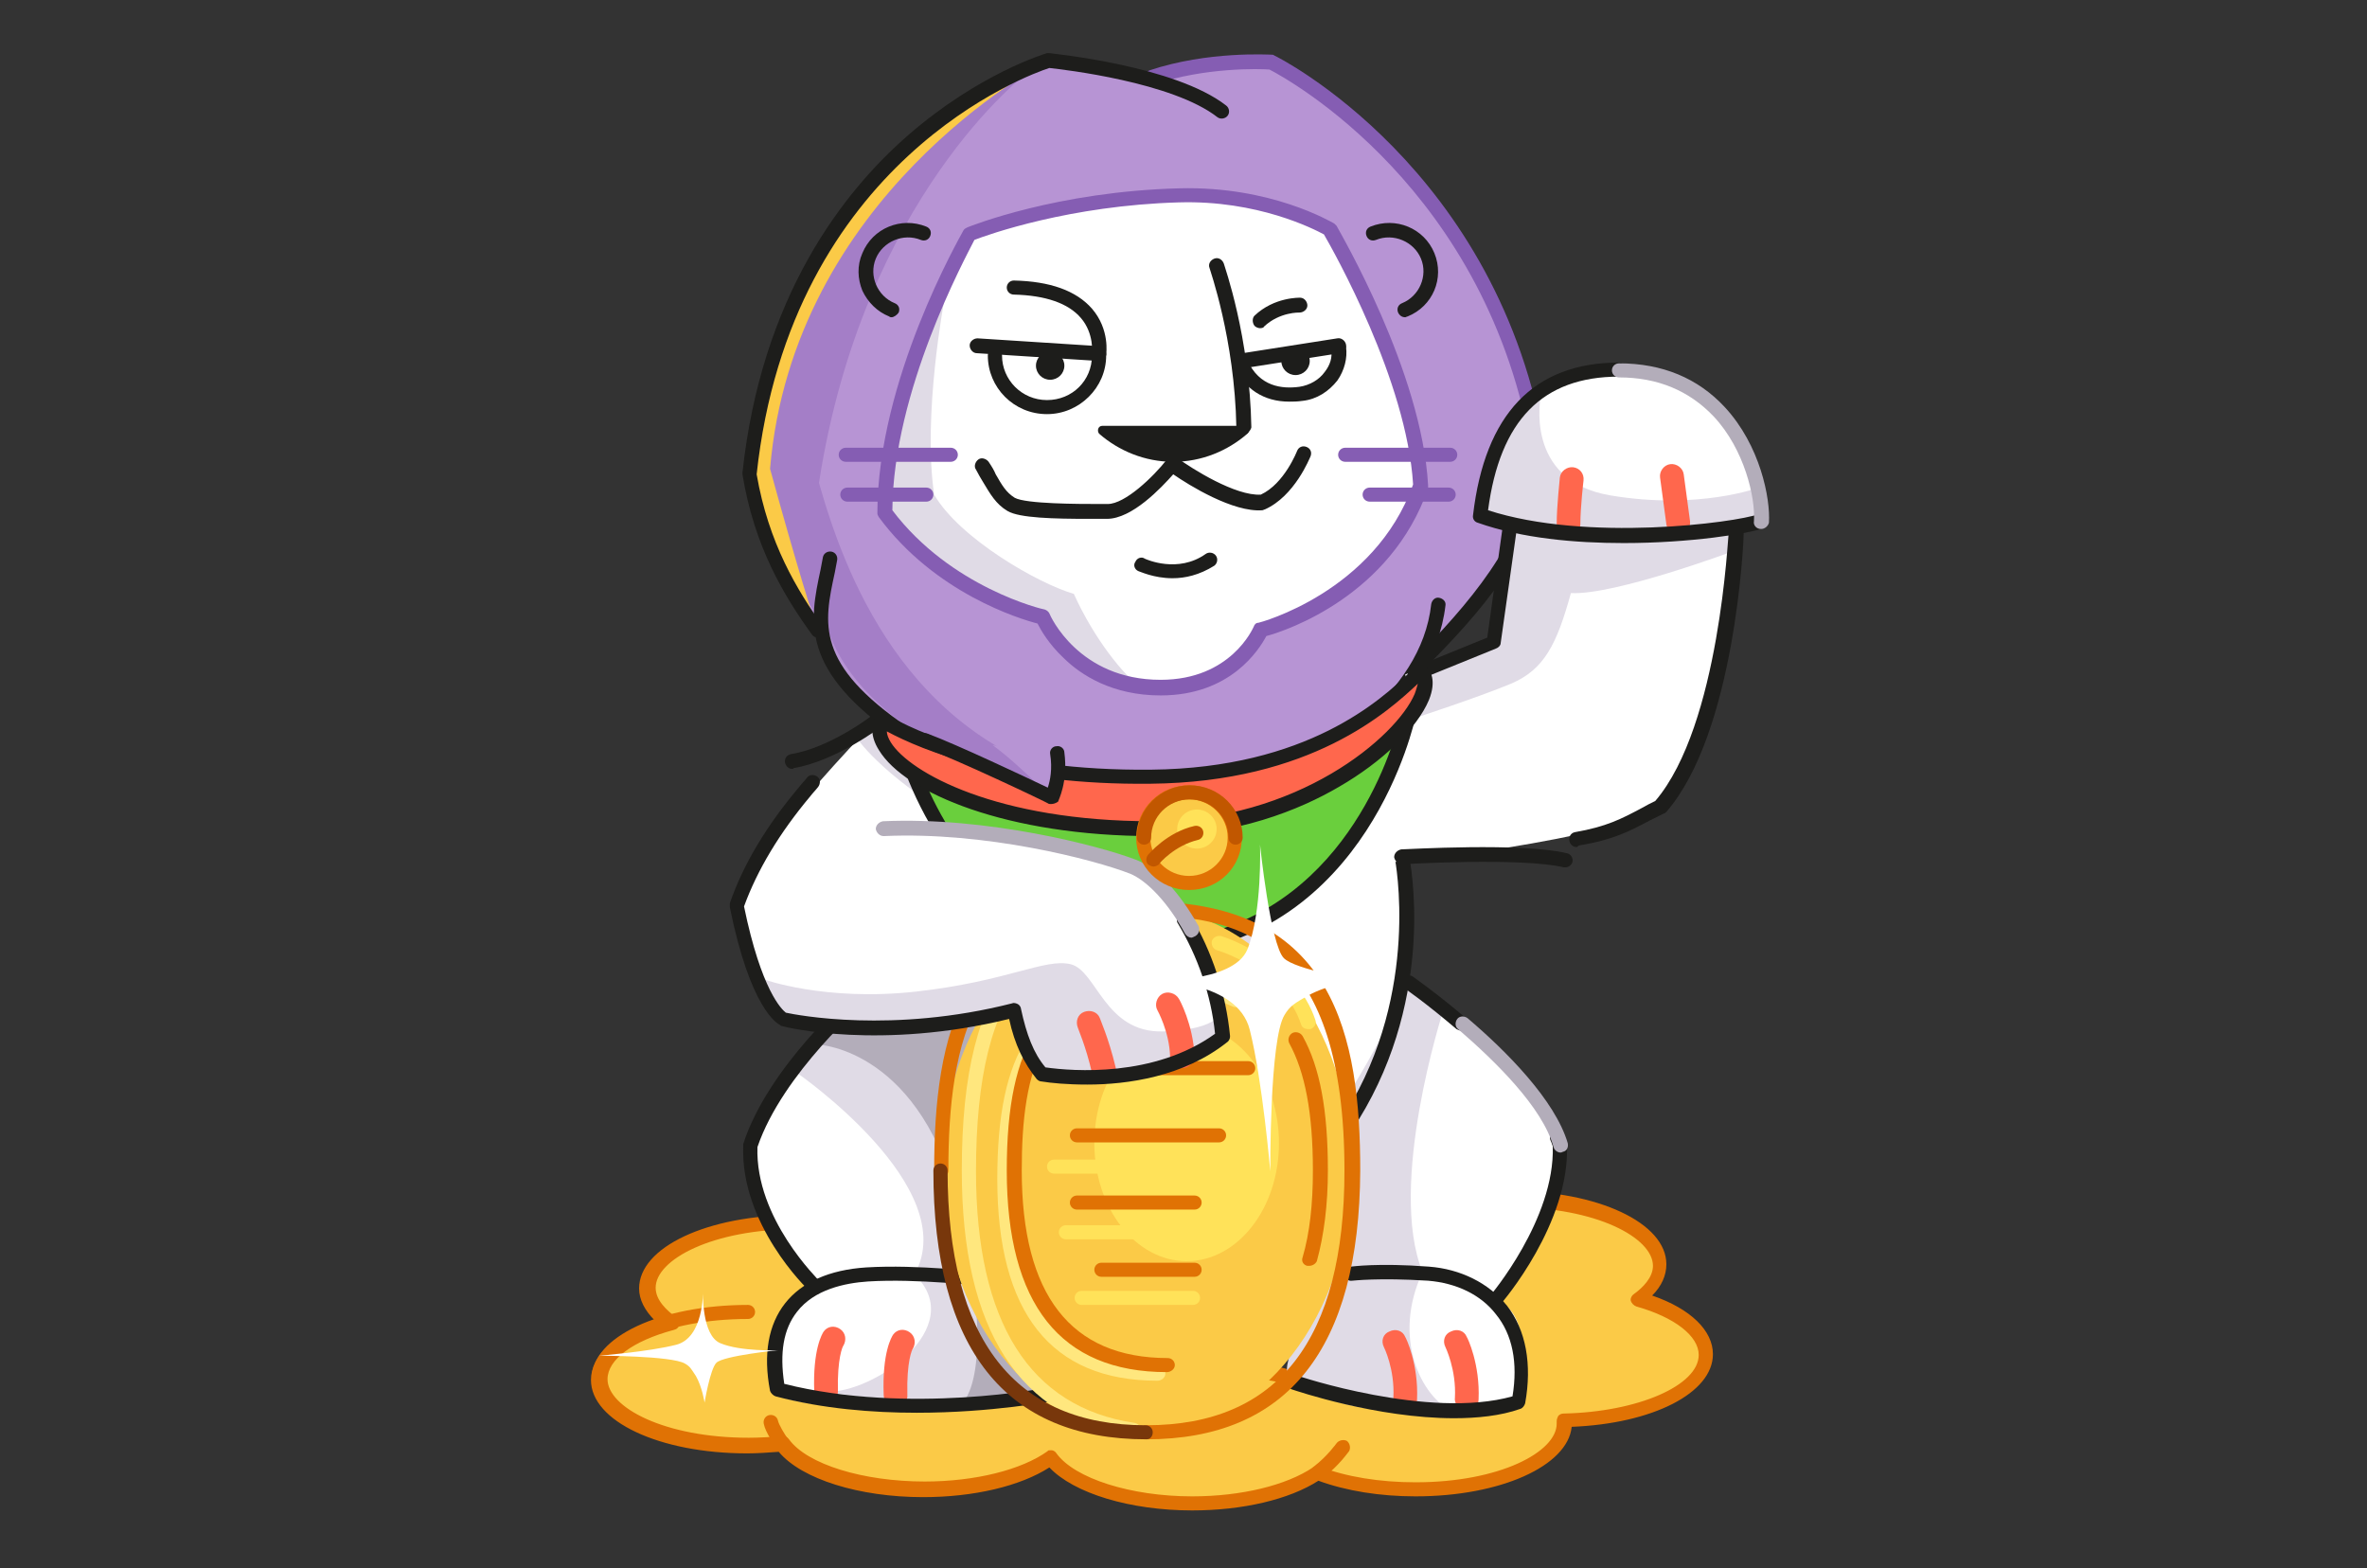 <svg width="400" height="265" viewBox="0 0 400 265" fill="none" xmlns="http://www.w3.org/2000/svg">
<rect x="0" y="0" width="400" height="265" fill="#333333" stroke="none"/>
<g clip-path="url(#clip0_4342_61697)">
<path d="M288.134 228.823C288.134 224.862 283.6 221.429 276.667 219.449C278.934 217.732 280.267 215.751 280.267 213.639C280.267 207.433 269.067 202.416 255.067 202.416C241.2 202.416 229.867 207.433 229.867 213.639C229.867 217.6 234.4 221.033 241.334 223.014C239.067 224.73 237.734 226.711 237.734 228.823C237.734 228.955 237.734 229.219 237.734 229.351C229.334 229.483 222.134 229.88 217.867 232.784C213.467 231.068 207.734 231.596 201.334 231.596C192.267 231.596 184.267 233.709 179.867 237.01C176.667 232.52 167.067 229.219 156 229.219C154 229.219 152 229.351 150.134 229.483C149.467 228.559 148.534 227.767 147.467 226.975C154.8 224.994 159.6 221.429 159.6 217.468C159.6 211.262 148.4 206.245 134.4 206.245C120.4 206.245 109.2 211.262 109.2 217.468C109.2 219.713 110.667 221.693 113.067 223.41C105.734 225.39 100.934 228.955 100.934 232.916C100.934 239.122 112.134 244.14 126.134 244.14C128.134 244.14 130.134 244.008 132 243.876C135.334 248.365 144.8 251.534 155.867 251.534C164.934 251.534 172.934 249.421 177.334 246.12C180.534 250.61 190.134 253.911 201.2 253.911C210 253.911 217.734 251.93 222.267 248.761C226.667 250.478 232.4 251.534 238.8 251.534C252.667 251.534 264 246.516 264 240.311C264 240.179 264 239.915 264 239.783C277.6 239.65 288.134 234.897 288.134 228.823Z" fill="#FBCA47"/>
<path d="M201.467 255.231C190.933 255.231 181.467 252.326 177.333 247.969C172.4 251.138 164.533 252.986 156 252.986C145.2 252.986 135.467 249.95 131.6 245.328C129.733 245.46 128 245.592 126.267 245.592C111.467 245.592 99.867 240.179 99.867 233.181C99.867 229.087 103.867 225.39 110.667 223.146C108.933 221.429 108 219.581 108 217.732C108 210.734 119.6 205.32 134.4 205.32C149.2 205.32 160.8 210.734 160.8 217.732C160.8 221.825 156.8 225.522 150 227.767C150.267 228.031 150.4 228.295 150.667 228.427C163.467 227.239 175.333 230.408 180.133 235.425C185.067 232.256 192.933 230.408 201.467 230.408C202.667 230.408 204 230.408 205.2 230.408C209.867 230.276 214.267 230.276 217.867 231.464C222.267 228.823 228.933 228.295 236.667 228.163C236.8 226.579 237.6 224.994 239.067 223.542C232.533 221.297 228.8 217.6 228.8 213.639C228.8 206.641 240.4 201.227 255.2 201.227C270 201.227 281.6 206.641 281.6 213.639C281.6 215.487 280.8 217.336 279.2 218.92C285.733 221.165 289.467 224.862 289.467 228.823C289.467 235.425 279.2 240.575 265.6 241.103C264.933 247.705 253.6 252.854 239.2 252.854C233.2 252.854 227.467 251.93 222.8 250.214C217.867 253.383 210 255.231 201.467 255.231ZM177.6 245.064H177.733C178 245.064 178.4 245.328 178.533 245.592C181.6 249.817 191.067 252.854 201.467 252.854C209.733 252.854 217.333 251.006 221.867 247.969C222.267 247.705 222.667 247.705 223.067 247.837C227.467 249.553 233.2 250.478 239.2 250.478C253.467 250.478 263.067 245.328 263.067 240.575V240.443V240.179C263.067 239.783 263.2 239.518 263.333 239.254C263.6 238.99 263.867 238.858 264.267 238.858C276.8 238.594 287.067 234.105 287.067 228.955C287.067 225.786 283.067 222.617 276.533 220.769C276.133 220.637 275.733 220.241 275.6 219.845C275.467 219.449 275.733 218.92 276.133 218.656C277.6 217.6 279.333 215.883 279.333 213.903C279.333 209.15 269.733 204 255.467 204C241.2 204 231.6 209.15 231.6 213.903C231.6 217.072 235.6 220.241 242.133 222.089C242.533 222.221 242.933 222.617 243.067 223.014C243.2 223.41 242.933 223.938 242.533 224.202C241.067 225.258 239.333 226.975 239.333 228.955V229.087V229.351C239.333 229.748 239.2 230.012 239.067 230.276C238.8 230.54 238.533 230.672 238.133 230.672C230 230.804 222.933 231.2 218.933 233.973C218.533 234.237 218.133 234.237 217.733 234.105C214.4 232.784 210.267 232.916 205.333 232.916C204.133 232.916 202.933 232.916 201.6 232.916C193.067 232.916 185.2 234.897 180.8 238.066C180.533 238.198 180.133 238.33 179.867 238.33C179.6 238.33 179.2 238.066 179.067 237.802C176 233.577 166.533 230.54 156.133 230.54C154.267 230.54 152.267 230.672 150.4 230.804C150 230.804 149.6 230.672 149.333 230.276C148.8 229.483 148 228.823 146.933 228.031C146.533 227.767 146.4 227.239 146.4 226.843C146.533 226.315 146.8 226.05 147.333 225.918C154.267 224.07 158.533 220.901 158.533 217.6C158.533 212.847 148.933 207.697 134.667 207.697C120.4 207.697 110.8 212.847 110.8 217.6C110.8 219.713 112.667 221.429 114.267 222.617C114.667 222.882 114.8 223.41 114.8 223.806C114.667 224.334 114.4 224.598 113.867 224.73C106.933 226.579 102.667 229.748 102.667 233.049C102.667 237.802 112.267 242.951 126.533 242.951C128.4 242.951 130.267 242.819 132.267 242.687C132.667 242.687 133.067 242.819 133.333 243.216C136.4 247.441 145.867 250.346 156.267 250.346C164.8 250.346 172.667 248.365 177.067 245.196C177.067 245.064 177.333 245.064 177.6 245.064Z" fill="#E07204"/>
<path d="M101.2 234.105C100.533 234.105 100 233.577 100 232.916C100 225.918 111.6 220.505 126.4 220.505C127.067 220.505 127.6 221.033 127.6 221.693C127.6 222.353 127.067 222.881 126.4 222.881C112.133 222.881 102.533 228.031 102.533 232.784C102.4 233.577 101.867 234.105 101.2 234.105Z" fill="#E07204"/>
<path d="M222.667 248.893C225.2 247.045 226.8 244.668 226.8 244.668L222.667 248.893Z" fill="#FBCA47"/>
<path d="M222.667 250.082C222.267 250.082 221.867 249.949 221.733 249.553C221.333 249.025 221.467 248.233 222 247.837C224.267 246.12 225.867 243.876 225.867 243.876C226.267 243.348 227.067 243.215 227.6 243.48C228.133 243.876 228.267 244.668 228 245.196C227.867 245.328 226.267 247.705 223.6 249.685C223.067 250.082 222.933 250.082 222.667 250.082Z" fill="#E07204"/>
<path d="M132.266 244.008C132.266 244.008 130.666 241.631 130.4 240.311L132.266 244.008Z" fill="#FBCA47"/>
<path d="M132.266 245.196C131.866 245.196 131.466 245.064 131.2 244.668C130.933 244.272 129.333 242.027 129.066 240.575C128.933 239.914 129.333 239.254 130 239.122C130.666 238.99 131.333 239.386 131.466 240.046C131.6 240.707 132.533 242.291 133.2 243.215C133.6 243.744 133.466 244.536 132.933 244.932C132.666 245.064 132.4 245.196 132.266 245.196Z" fill="#E07204"/>
<path d="M230 110.252C230 110.252 244.934 162.804 230.4 192.381C215.867 221.957 154.667 230.144 147.867 196.474C141.067 162.804 166.934 116.59 166.934 116.59L230 110.252Z" fill="white"/>
<path d="M164.933 181.685C159.333 165.709 149.066 162.276 141.6 171.386C134.133 180.497 125.466 188.815 126.666 197.266C127.733 205.716 138.133 218.128 138.133 218.128C138.133 218.128 128.266 219.184 131.2 235.689C136.666 238.462 158.266 238.726 165.2 235.029C172.133 231.2 167.333 188.155 164.933 181.685Z" fill="white"/>
<path d="M152.267 117.382C152.267 117.382 124.267 145.243 124.534 153.033C124.8 160.823 130 172.707 135.734 173.235C141.467 173.763 164.134 177.856 169.734 165.181C175.334 152.505 197.334 130.058 197.334 130.058L152.267 117.382Z" fill="white"/>
<path d="M213.066 156.73C213.066 156.73 241.466 138.641 242.8 113.553C234.666 114.61 201.333 127.286 201.333 127.286L194.266 161.88L214.133 163.728L213.066 156.73Z" fill="#E0DBE6"/>
<path d="M144.933 124.909C144.933 124.909 149.867 132.171 165.067 140.357C180 141.149 196 148.676 196 148.676C196 148.676 195.6 136 191.733 130.586C187.867 125.173 149.733 120.551 149.733 120.551L144.933 124.909Z" fill="#E0DBE6"/>
<path d="M134.667 181.289C134.667 181.289 162.8 200.699 154.533 215.355C163.866 224.334 147.466 235.557 139.6 235.161C151.733 237.406 173.866 237.01 176.4 235.557C178.933 234.105 182.533 202.68 175.333 180.761C168.133 158.843 154.667 162.012 151.2 163.728C147.733 165.445 134.667 181.289 134.667 181.289Z" fill="#E0DBE6"/>
<path d="M223.334 181.289C229.067 165.313 237.467 161.748 244.8 170.858C252.267 179.969 264.934 187.891 263.734 196.342C262.534 204.792 252.934 219.977 252.934 219.977C252.934 219.977 259.6 220.505 256.534 236.878C251.067 239.65 229.467 238.33 222.534 234.633C215.734 230.804 220.934 187.759 223.334 181.289Z" fill="white"/>
<path d="M139.6 237.142C138.533 237.142 137.6 236.35 137.6 235.161C137.333 228.031 138.933 225.39 139.2 224.994C139.867 224.07 141.067 223.938 142 224.598C142.933 225.258 143.067 226.447 142.533 227.371C142.4 227.503 141.467 229.483 141.6 235.161C141.6 236.217 140.8 237.142 139.6 237.142Z" fill="#FF674D"/>
<path d="M151.333 237.67C150.267 237.67 149.333 236.878 149.333 235.689C149.067 228.559 150.667 225.918 150.933 225.522C151.6 224.598 152.8 224.466 153.733 225.126C154.667 225.786 154.8 226.975 154.267 227.899C154.133 228.031 153.2 230.012 153.333 235.689C153.467 236.746 152.533 237.67 151.333 237.67Z" fill="#FF674D"/>
<path d="M243.866 170.858C243.866 170.858 234.4 200.171 240.4 214.959C235.2 226.05 240.133 236.085 245.6 238.594C235.733 239.254 223.466 237.802 218.266 233.049C216.133 231.2 219.2 228.427 217.733 225.522C212.8 214.959 220.266 196.87 227.466 185.515C234.666 174.159 237.6 166.105 237.6 166.105L243.866 170.858Z" fill="#E0DBE6"/>
<path d="M247.866 238.33C246.666 238.33 245.733 237.274 245.866 236.217C246.133 231.464 244.266 227.635 244.266 227.635C243.733 226.579 244.133 225.39 245.2 224.994C246.266 224.466 247.466 224.862 247.866 225.918C248 226.05 250.133 230.54 249.866 236.482C249.866 237.538 249.066 238.33 247.866 238.33Z" fill="#FF674D"/>
<path d="M237.467 238.33C236.267 238.33 235.333 237.274 235.467 236.217C235.733 231.332 233.867 227.635 233.867 227.635C233.333 226.579 233.733 225.39 234.8 224.994C235.867 224.466 237.067 224.862 237.467 225.918C237.6 226.05 239.733 230.54 239.467 236.482C239.467 237.538 238.533 238.33 237.467 238.33Z" fill="#FF674D"/>
<path d="M138.4 176.536C138.4 176.536 156 177.328 162.267 204.792C168.533 232.256 162.667 237.01 162.667 237.01L183.467 234.237L180.933 162.804L145.467 168.217L138.4 176.536Z" fill="#B3ADBA"/>
<path d="M252.666 221.033C252.4 221.033 252.133 220.901 251.866 220.769C251.333 220.373 251.333 219.581 251.733 219.052C251.866 218.92 262.8 205.981 262.4 193.701C262.266 193.305 262.133 192.909 262 192.645C261.733 191.984 262.133 191.324 262.666 191.06C263.333 190.796 264 191.192 264.266 191.72C264.4 192.248 264.666 192.645 264.8 193.173C264.8 193.305 264.8 193.305 264.8 193.437C265.333 206.641 254 219.977 253.466 220.505C253.333 220.901 253.066 221.033 252.666 221.033Z" fill="#1D1D1B"/>
<path d="M246.933 174.159C246.666 174.159 246.4 174.027 246.133 173.895C241.333 169.802 237.466 167.029 237.333 167.029C236.8 166.633 236.666 165.841 237.066 165.313C237.466 164.784 238.266 164.652 238.8 165.048C238.8 165.048 242.933 167.953 247.733 172.046C248.266 172.443 248.266 173.235 247.866 173.763C247.733 173.895 247.333 174.159 246.933 174.159Z" fill="#1D1D1B"/>
<path d="M245.733 239.651C232.667 239.651 219.067 235.029 218.267 234.765C217.6 234.501 217.333 233.841 217.467 233.181C217.733 232.52 218.4 232.256 219.067 232.388C219.333 232.52 241.467 239.915 255.6 235.953C256.533 230.276 255.6 225.522 252.8 222.089C250.267 218.788 246.133 216.808 241.333 216.412C232.933 215.884 228.667 216.412 228.533 216.412C227.867 216.544 227.2 216.016 227.2 215.355C227.2 214.695 227.6 214.035 228.267 214.035C228.4 214.035 232.8 213.375 241.467 214.035C246.8 214.431 251.6 216.808 254.667 220.637C257.867 224.73 258.933 230.54 257.733 237.142C257.6 237.538 257.333 237.934 256.933 238.066C253.6 239.254 249.6 239.651 245.733 239.651Z" fill="#1D1D1B"/>
<path d="M228.533 189.74C228.267 189.74 228.133 189.74 227.867 189.608C227.333 189.212 227.067 188.551 227.467 187.891C240.133 167.425 235.733 145.243 235.733 145.111C235.6 144.45 236 143.79 236.667 143.658C237.333 143.526 238 143.922 238.133 144.583C238.267 145.507 242.8 167.821 229.6 189.212C229.333 189.476 228.933 189.74 228.533 189.74Z" fill="#1D1D1B"/>
<path d="M133.866 129.926C133.333 129.926 132.8 129.53 132.666 128.87C132.533 128.21 132.933 127.549 133.733 127.417C140.266 126.361 147.6 120.815 147.6 120.683C148.133 120.287 148.933 120.419 149.333 120.948C149.733 121.476 149.6 122.268 149.066 122.664C148.8 122.928 141.2 128.606 134.133 129.794C134 129.926 134 129.926 133.866 129.926Z" fill="#1D1D1B"/>
<path d="M263.733 194.757C263.2 194.757 262.666 194.361 262.533 193.833C260.666 187.099 252.666 179.309 246.4 173.895C245.866 173.499 245.866 172.707 246.266 172.179C246.666 171.65 247.466 171.65 248 172.047C254.533 177.592 262.8 185.911 264.933 193.173C265.066 193.833 264.8 194.493 264.133 194.625C263.866 194.757 263.733 194.757 263.733 194.757Z" fill="#B3ADBA"/>
<path d="M137.6 218.524C137.333 218.524 136.933 218.392 136.8 218.128C136.267 217.732 125.067 206.773 125.6 193.569C125.6 193.437 125.6 193.305 125.6 193.305C129.867 180.101 144.133 167.821 144.8 167.293C145.333 166.897 146.133 166.897 146.533 167.425C146.933 167.953 146.933 168.746 146.4 169.142C146.267 169.274 132.267 181.289 128 193.833C127.6 205.981 138.4 216.28 138.4 216.412C138.933 216.94 138.933 217.6 138.4 218.128C138.267 218.392 137.867 218.524 137.6 218.524Z" fill="#1D1D1B"/>
<path d="M154.933 238.726C147.467 238.726 139.067 238.066 131.067 235.953C130.667 235.821 130.267 235.425 130.133 235.029C128.933 228.823 129.867 223.806 132.667 220.241C135.467 216.676 140.133 214.563 146.4 214.167C155.067 213.639 166 214.959 166.4 214.959C167.067 215.091 167.6 215.619 167.467 216.28C167.333 216.94 166.8 217.468 166.133 217.336C166 217.336 155.067 216.015 146.667 216.544C142.8 216.808 137.6 217.864 134.667 221.693C132.4 224.598 131.733 228.559 132.533 233.841C153.467 239.122 177.2 234.501 177.467 234.369C178.133 234.237 178.8 234.633 178.933 235.293C179.067 235.953 178.667 236.614 178 236.746C177.733 236.746 167.733 238.726 154.933 238.726Z" fill="#1D1D1B"/>
<path d="M231.333 134.415C234 124.513 239.467 113.817 240.8 113.289C242.133 112.893 248.533 110.913 252.4 108.536C253.467 96.784 254.8 74.338 272.133 75.262C289.333 76.186 295.2 79.751 292.133 98.633C288.933 117.514 286.4 131.907 280.4 136.528C274.4 141.281 234.533 146.563 230.4 145.771C226.267 144.979 231.333 134.415 231.333 134.415Z" fill="white"/>
<path d="M238 120.948C238 120.948 230.667 157.39 196.534 160.295C162.4 163.2 152.934 126.361 152.934 126.361C152.934 126.361 194.934 121.212 198.134 121.212C201.2 121.212 238 120.948 238 120.948Z" fill="#6ACF3D"/>
<path d="M192.8 161.616C161.067 161.616 151.733 127.021 151.733 126.625C151.6 126.229 151.733 125.965 151.867 125.701C152 125.437 152.4 125.173 152.667 125.173C154.4 124.909 194.8 120.023 198 120.023C201.067 120.023 237.6 119.759 238 119.759C238.4 119.759 238.667 119.891 238.933 120.155C239.2 120.419 239.2 120.816 239.2 121.212C239.067 121.608 231.333 158.579 196.533 161.484C195.333 161.616 194 161.616 192.8 161.616ZM154.533 127.418C155.467 130.19 158 137.188 162.933 143.658C171.467 155.014 182.667 160.163 196.4 158.975C225.467 156.598 234.667 128.87 236.4 122.136C229.333 122.136 200.8 122.4 198 122.4C195.733 122.4 169.333 125.569 154.533 127.418Z" fill="#1D1D1B"/>
<path d="M193.733 242.027C212.879 242.027 228.4 222.223 228.4 197.794C228.4 173.365 212.879 153.561 193.733 153.561C174.587 153.561 159.067 173.365 159.067 197.794C159.067 222.223 174.587 242.027 193.733 242.027Z" fill="#FBCA47"/>
<path d="M193.734 243.216C193.067 243.216 192.534 242.687 192.534 242.027C192.534 241.367 193.067 240.839 193.734 240.839C216 240.839 227.2 226.315 227.2 197.794C227.2 159.899 210.267 154.749 193.734 154.749C164.267 154.749 160.267 176.536 160.267 197.794C160.267 198.454 159.734 198.983 159.067 198.983C158.4 198.983 157.867 198.454 157.867 197.794C157.867 175.348 162.134 152.373 193.867 152.373C225.6 152.373 229.867 175.348 229.867 197.794C229.734 227.899 217.6 243.216 193.734 243.216Z" fill="#E07204"/>
<path d="M191.6 242.687H191.467C172.267 239.782 162.533 224.73 162.533 197.794C162.533 181.289 165.333 170.198 171.333 162.936C171.733 162.408 172.533 162.408 173.067 162.804C173.6 163.2 173.6 163.992 173.2 164.52C167.6 171.254 164.933 181.949 164.933 197.926C164.933 223.41 174 237.802 191.733 240.443C192.4 240.575 192.933 241.103 192.8 241.895C192.667 242.291 192.133 242.687 191.6 242.687Z" fill="#FFE77E"/>
<path d="M195.6 233.313C177.6 233.313 168.533 221.825 168.533 199.247C168.533 188.287 170.133 180.761 173.6 175.348C178 168.482 185.2 165.181 195.6 165.181C200.933 165.181 205.6 166.105 209.333 167.953C210 168.218 210.133 169.01 209.867 169.538C209.6 170.198 208.8 170.33 208.267 170.066C204.933 168.482 200.667 167.557 195.733 167.557C174.133 167.557 171.067 182.742 171.067 199.247C171.067 220.241 179.333 230.936 195.733 230.936C196.4 230.936 196.933 231.464 196.933 232.124C196.933 232.785 196.267 233.313 195.6 233.313Z" fill="#FFE77E"/>
<path d="M197.2 231.86C179.2 231.86 170.134 220.373 170.134 197.794C170.134 186.835 171.734 179.309 175.2 173.895C179.6 167.029 186.8 163.728 197.2 163.728C202.534 163.728 207.2 164.652 210.934 166.501C211.6 166.765 211.734 167.557 211.467 168.085C211.2 168.746 210.4 168.878 209.867 168.614C206.534 167.029 202.267 166.105 197.334 166.105C175.734 166.105 172.667 181.289 172.667 197.794C172.667 218.788 180.934 229.483 197.334 229.483C198 229.483 198.534 230.012 198.534 230.672C198.534 231.332 197.867 231.86 197.2 231.86Z" fill="#E07204"/>
<path d="M200.533 213.111C209.149 213.111 216.133 204.184 216.133 193.173C216.133 182.161 209.149 173.235 200.533 173.235C191.917 173.235 184.933 182.161 184.933 193.173C184.933 204.184 191.917 213.111 200.533 213.111Z" fill="#FFE259"/>
<path d="M221.2 213.903C221.067 213.903 220.933 213.903 220.933 213.903C220.267 213.771 219.867 213.111 220.133 212.451C221.333 208.357 221.867 203.472 221.867 197.794C221.867 188.023 220.533 181.157 217.867 176.272C217.6 175.744 217.733 174.951 218.4 174.555C218.933 174.291 219.733 174.423 220.133 175.084C223.067 180.365 224.4 187.627 224.4 197.794C224.4 203.604 223.733 208.753 222.533 213.111C222.267 213.639 221.733 213.903 221.2 213.903Z" fill="#E07204"/>
<path d="M201.867 204.396H182C181.333 204.396 180.8 203.868 180.8 203.208C180.8 202.548 181.333 202.02 182 202.02H201.867C202.533 202.02 203.067 202.548 203.067 203.208C203.067 203.868 202.533 204.396 201.867 204.396Z" fill="#E07204"/>
<path d="M201.866 215.751H186.133C185.466 215.751 184.933 215.223 184.933 214.563C184.933 213.903 185.466 213.375 186.133 213.375H201.866C202.533 213.375 203.066 213.903 203.066 214.563C203.066 215.223 202.533 215.751 201.866 215.751Z" fill="#E07204"/>
<path d="M206 193.041H182C181.333 193.041 180.8 192.513 180.8 191.852C180.8 191.192 181.333 190.664 182 190.664H206C206.667 190.664 207.2 191.192 207.2 191.852C207.2 192.513 206.667 193.041 206 193.041Z" fill="#E07204"/>
<path d="M210.933 181.685H182C181.333 181.685 180.8 181.157 180.8 180.497C180.8 179.837 181.333 179.309 182 179.309H210.933C211.6 179.309 212.133 179.837 212.133 180.497C212.133 181.157 211.6 181.685 210.933 181.685Z" fill="#E07204"/>
<path d="M201.6 220.505H182.8C182.133 220.505 181.6 219.977 181.6 219.317C181.6 218.656 182.133 218.128 182.8 218.128H201.6C202.267 218.128 202.8 218.656 202.8 219.317C202.8 219.977 202.267 220.505 201.6 220.505Z" fill="#FFE259"/>
<path d="M198.933 209.414H180.133C179.467 209.414 178.933 208.885 178.933 208.225C178.933 207.565 179.467 207.037 180.133 207.037H198.933C199.6 207.037 200.133 207.565 200.133 208.225C200.133 208.885 199.6 209.414 198.933 209.414Z" fill="#FFE259"/>
<path d="M196.934 198.322H178.134C177.467 198.322 176.934 197.794 176.934 197.134C176.934 196.474 177.467 195.946 178.134 195.946H196.934C197.6 195.946 198.134 196.474 198.134 197.134C198.134 197.794 197.6 198.322 196.934 198.322Z" fill="#FFE259"/>
<path d="M221.067 173.895C220.533 173.895 220 173.631 219.867 173.103C217.067 164.52 206.8 160.823 205.6 160.559C204.933 160.295 204.667 159.635 204.8 158.975C205.067 158.315 205.733 158.051 206.4 158.183C207.733 158.579 219.067 162.672 222.267 172.311C222.533 172.971 222.133 173.631 221.467 173.895C221.333 173.895 221.2 173.895 221.067 173.895Z" fill="#FFE259"/>
<path d="M193.733 243.215C169.867 243.215 157.733 227.899 157.733 197.794C157.733 197.134 158.267 196.606 158.933 196.606C159.6 196.606 160.133 197.134 160.133 197.794C160.133 226.314 171.467 240.839 193.6 240.839C194.267 240.839 194.8 241.367 194.8 242.027C194.8 242.687 194.4 243.215 193.733 243.215Z" fill="#78370B"/>
<path d="M154.8 140.489C172.267 139.697 184.267 143.526 190.267 145.903C196.267 148.28 205.467 160.163 206.667 174.555C196.8 182.082 187.2 182.478 180.133 181.421C177.467 178.384 172 174.423 171.2 170.594C149.067 176.272 132.267 172.179 132.267 172.179C132.267 172.179 127.867 170.066 124.4 153.033C130.8 134.944 154.8 140.489 154.8 140.489Z" fill="white"/>
<path d="M128.933 165.445C128.933 165.445 139.333 169.274 154.8 167.557C170.267 165.841 176.533 161.88 180.933 162.936C185.333 163.992 186.667 174.555 196.533 174.291C206.4 174.027 206.667 170.594 206.667 170.594L206.267 175.612C206.267 175.612 196.933 184.194 175.733 181.817C172.8 178.516 171.2 170.594 171.2 170.594C171.2 170.594 149.467 176.8 132.267 172.179C128.533 169.538 128.933 165.445 128.933 165.445Z" fill="#E0DBE6"/>
<path d="M186.533 182.874C185.6 182.874 184.8 182.214 184.533 181.289C183.467 176.668 182.133 173.763 182.133 173.631C181.733 172.575 182.133 171.386 183.2 170.99C184.267 170.594 185.467 170.99 185.867 172.047C185.867 172.179 187.333 175.348 188.533 180.365C188.8 181.421 188.133 182.478 187.067 182.742C186.933 182.874 186.667 182.874 186.533 182.874Z" fill="#FF674D"/>
<path d="M199.733 180.497C198.667 180.497 197.733 179.705 197.733 178.516C197.6 174.291 195.6 170.726 195.6 170.726C195.067 169.802 195.467 168.482 196.4 167.953C197.333 167.425 198.667 167.821 199.2 168.746C199.333 168.878 201.6 173.103 201.867 178.384C201.733 179.573 200.933 180.497 199.733 180.497Z" fill="#FF674D"/>
<path d="M183.733 183.27C180.267 183.27 177.6 183.006 176 182.742C175.733 182.742 175.467 182.61 175.2 182.346C173.067 179.705 171.467 176.536 170.533 172.179C148.933 177.46 132.8 173.631 132.133 173.367C132 173.367 132 173.367 131.867 173.235C131.333 172.971 126.8 170.462 123.333 153.297C123.333 153.033 123.333 152.901 123.333 152.637C125.6 146.035 129.6 139.433 135.067 132.963C135.467 132.435 136 131.907 136.4 131.379C136.8 130.851 137.6 130.851 138.133 131.247C138.667 131.643 138.667 132.435 138.267 132.963C137.867 133.491 137.333 134.02 136.933 134.548C131.733 140.754 128 146.959 125.733 153.165C128.667 167.425 132.133 170.594 132.8 171.122C134.667 171.519 150.8 174.687 171.067 169.538C171.333 169.406 171.733 169.538 172 169.67C172.267 169.802 172.533 170.198 172.533 170.462C173.467 174.82 174.667 177.988 176.667 180.365C181.333 181.025 195.067 182.082 205.333 174.687C204.667 168.086 202.4 161.616 199.067 156.07C198.667 155.542 198.933 154.75 199.467 154.354C200 153.957 200.8 154.221 201.2 154.75C204.8 160.691 207.2 167.954 207.867 175.084C207.867 175.48 207.733 175.876 207.333 176.14C200 181.95 190.533 183.27 183.733 183.27Z" fill="#1D1D1B"/>
<path d="M201.333 158.447C200.933 158.447 200.533 158.183 200.267 157.786C197.467 152.637 193.867 148.808 190.933 147.619C184.8 145.243 166.533 140.489 149.333 141.282C148.667 141.282 148.133 140.753 148 140.093C148 139.433 148.533 138.905 149.2 138.773C166.8 137.981 185.6 142.866 191.867 145.243C195.467 146.563 199.333 150.788 202.533 156.466C202.8 156.994 202.667 157.786 202 158.183C201.733 158.315 201.467 158.447 201.333 158.447Z" fill="#B3ADBA"/>
<path d="M214.533 10.695C214.533 10.695 204 9.903 194.4 13.336L194.533 13.468C187.067 11.355 179.2 10.431 177.467 10.167C177.2 10.167 177.067 10.167 177.067 10.167C177.067 10.167 132.533 23.239 126.533 80.016C127.867 88.07 132.933 97.445 137.733 104.839C138.4 105.895 139.067 106.951 139.733 108.008C141.467 113.421 145.2 118.967 152.533 123.984C165.6 132.963 186.267 136.132 195.333 139.301C197.867 141.282 198.933 140.225 202 141.81C210.933 135.076 232.133 128.606 240.133 111.837C248.133 103.386 259.6 90.183 259.867 76.847C252 28.785 214.533 10.695 214.533 10.695Z" fill="#B794D4"/>
<path d="M173.467 12.412C173.467 12.412 145.867 33.274 138.4 81.6C142.667 96.652 152.8 124.381 182.933 132.039L194 139.169C194 139.169 148.4 130.586 140 106.687C129.067 91.899 126.667 80.016 126.667 80.016C126.667 80.016 128.533 50.571 145.467 32.349C162.4 14.128 173.467 12.412 173.467 12.412Z" fill="#A47EC7"/>
<path d="M130.133 79.223C134.8 96.256 137.6 104.839 137.6 104.839C132.8 97.445 127.733 88.07 126.4 80.016C132.4 23.239 176.933 10.167 176.933 10.167C176.933 10.167 177.067 10.167 177.333 10.167C175.467 11.091 134 33.274 130.133 79.223Z" fill="#FBCA47"/>
<path d="M193.6 139.961H193.467C192.534 139.829 169.867 137.056 152.134 124.909C135.067 113.289 136.8 104.971 138.667 96.256C138.8 95.596 138.934 94.804 139.067 94.144C139.2 93.484 139.867 93.087 140.534 93.219C141.2 93.351 141.6 94.012 141.467 94.672C141.334 95.332 141.2 96.124 141.067 96.784C139.2 105.367 137.734 112.233 153.467 122.928C170.667 134.68 193.467 137.584 193.734 137.584C194.4 137.716 194.934 138.245 194.8 138.905C194.8 139.565 194.267 139.961 193.6 139.961Z" fill="#1D1D1B"/>
<path d="M201.6 142.866C201.334 142.866 201.2 142.866 201.067 142.734C189.334 136.396 181.067 132.171 180.934 132.171C180.267 131.907 180.134 131.114 180.4 130.586C180.667 129.926 181.467 129.794 182 130.058C182.134 130.058 190 134.151 201.467 140.225C204 138.509 207.2 136.66 210.8 134.547C223.2 127.417 240.134 117.779 241.867 102.066C242 101.406 242.534 100.878 243.2 101.01C243.867 101.142 244.4 101.67 244.267 102.33C242.267 119.231 224.8 129.266 212 136.66C208 138.905 204.667 140.885 202.267 142.734C202.134 142.866 201.867 142.866 201.6 142.866Z" fill="#1D1D1B"/>
<path d="M241.2 112.101C240.933 112.101 240.533 111.969 240.4 111.705C239.866 111.177 239.866 110.516 240.4 109.988C249.866 100.217 258.666 89.39 259.066 76.715C259.066 76.054 259.6 75.526 260.266 75.526C260.933 75.526 261.466 76.054 261.466 76.715C261.2 90.314 252 101.538 242.133 111.573C241.866 111.969 241.466 112.101 241.2 112.101Z" fill="#1D1D1B"/>
<path d="M260.133 77.903C259.6 77.903 259.067 77.507 258.933 76.847C251.6 31.953 217.6 13.336 214.533 11.752C212.933 11.62 203.6 11.355 195.067 14.26C194.4 14.524 193.733 14.128 193.467 13.468C193.2 12.808 193.6 12.148 194.267 11.884C204.133 8.583 214.533 9.243 214.933 9.243C215.067 9.243 215.2 9.243 215.333 9.375C215.733 9.507 253.467 28.389 261.2 76.319C261.333 76.979 260.8 77.639 260.133 77.771C260.267 77.903 260.267 77.903 260.133 77.903Z" fill="#855DB3"/>
<path d="M138.267 107.744C137.867 107.744 137.467 107.612 137.2 107.216C132.533 100.746 127.467 92.427 125.467 80.148C125.467 80.016 125.467 79.884 125.467 79.884C128.667 50.175 142.4 32.482 153.467 22.843C165.467 12.412 176.533 9.111 176.933 8.979C177.067 8.979 177.2 8.979 177.333 8.979C178.133 9.111 198.533 11.091 207.2 17.825C207.733 18.221 207.867 19.014 207.467 19.542C207.067 20.07 206.267 20.202 205.733 19.806C198.133 13.864 179.733 11.752 177.333 11.488C174 12.544 133.6 27.068 127.867 80.148C129.867 91.767 134.667 99.689 139.2 106.027C139.6 106.555 139.467 107.348 138.933 107.744C138.8 107.612 138.533 107.744 138.267 107.744Z" fill="#1D1D1B"/>
<path d="M163.867 39.479C163.867 39.479 178.533 33.538 199.333 33.01C214.533 32.613 224.8 38.687 224.8 38.687C224.8 38.687 239.067 62.85 240.133 81.996C233.467 101.274 213.067 106.423 213.067 106.423C213.067 106.423 208.933 116.194 196.133 116.194C181.2 116.194 176.133 104.178 176.133 104.178C176.133 104.178 159.733 100.481 149.467 86.617C149.6 64.171 163.867 39.479 163.867 39.479Z" fill="white"/>
<path d="M159.6 50.571C159.6 50.571 155.867 70.245 157.867 83.581C162.133 90.975 175.467 98.633 181.467 100.349C184.933 108.008 189.867 114.081 192.933 116.326C180.267 114.346 176.133 104.179 176.133 104.179C176.133 104.179 156.667 99.293 149.467 86.617C149.867 64.303 159.6 50.571 159.6 50.571Z" fill="#E0DBE6"/>
<path d="M150.667 53.608C150.533 53.608 150.4 53.608 150.267 53.476C148.267 52.684 146.667 51.099 145.733 49.118C144.933 47.138 144.8 44.893 145.733 42.781C147.467 38.555 152.267 36.575 156.533 38.291C157.2 38.555 157.467 39.216 157.2 39.876C156.933 40.536 156.267 40.8 155.6 40.536C152.667 39.348 149.2 40.8 148 43.705C146.8 46.61 148.267 50.043 151.2 51.231C151.867 51.495 152.133 52.155 151.867 52.816C151.6 53.212 151.067 53.608 150.667 53.608Z" fill="#1D1D1B"/>
<path d="M237.466 53.608C236.933 53.608 236.533 53.344 236.266 52.816C236 52.155 236.266 51.495 236.933 51.231C239.866 50.043 241.333 46.61 240.133 43.705C238.933 40.8 235.466 39.348 232.533 40.536C231.866 40.8 231.2 40.536 230.933 39.876C230.666 39.216 230.933 38.555 231.6 38.291C235.866 36.575 240.666 38.555 242.4 42.781C244.133 47.006 242.133 51.759 237.866 53.476C237.733 53.476 237.6 53.608 237.466 53.608Z" fill="#1D1D1B"/>
<path d="M196.134 117.514C188 117.514 182.667 114.081 179.734 111.177C177.2 108.8 175.867 106.423 175.334 105.367C172.267 104.575 158 100.217 148.534 87.41C148.4 87.146 148.267 87.013 148.267 86.749C148.267 64.171 162.267 40.008 162.8 38.951C162.934 38.687 163.2 38.555 163.467 38.423C164.134 38.159 178.667 32.349 199.334 31.821C214.8 31.425 224.934 37.499 225.467 37.763C225.6 37.895 225.733 38.027 225.867 38.159C226.4 39.215 240.267 62.718 241.334 81.996C241.334 82.128 241.334 82.26 241.334 82.524C235.067 100.614 217.467 106.555 214 107.48C212.8 109.724 208 117.514 196.134 117.514ZM150.8 86.221C160.667 99.293 176.267 102.99 176.534 102.99C176.934 103.122 177.2 103.386 177.334 103.65C177.467 104.047 182.267 114.874 196.134 114.874C208 114.874 211.733 106.159 211.867 105.895C212 105.499 212.267 105.235 212.667 105.235C212.8 105.235 232.267 100.085 238.8 81.864C237.734 64.303 225.334 42.384 223.734 39.612C222 38.687 212.534 33.802 199.2 34.198C180.8 34.726 167.067 39.612 164.667 40.536C163.067 43.705 150.934 66.019 150.8 86.221Z" fill="#855DB3"/>
<path d="M245.067 78.035H227.333C226.667 78.035 226.133 77.507 226.133 76.847C226.133 76.186 226.667 75.658 227.333 75.658H245.067C245.733 75.658 246.267 76.186 246.267 76.847C246.267 77.507 245.733 78.035 245.067 78.035Z" fill="#855DB3"/>
<path d="M244.8 84.769H231.467C230.8 84.769 230.267 84.241 230.267 83.58C230.267 82.92 230.8 82.392 231.467 82.392H244.8C245.467 82.392 246 82.92 246 83.58C246 84.241 245.467 84.769 244.8 84.769Z" fill="#855DB3"/>
<path d="M160.666 78.035H142.933C142.266 78.035 141.733 77.507 141.733 76.847C141.733 76.186 142.266 75.658 142.933 75.658H160.666C161.333 75.658 161.866 76.186 161.866 76.847C161.866 77.507 161.333 78.035 160.666 78.035Z" fill="#855DB3"/>
<path d="M156.533 84.769H143.2C142.533 84.769 142 84.241 142 83.58C142 82.92 142.533 82.392 143.2 82.392H156.533C157.2 82.392 157.733 82.92 157.733 83.58C157.733 84.241 157.2 84.769 156.533 84.769Z" fill="#855DB3"/>
<path d="M198.133 97.709C194.933 97.709 192.533 96.52 192.4 96.52C191.733 96.256 191.467 95.464 191.867 94.936C192.133 94.276 192.933 94.012 193.467 94.408C193.733 94.54 199.067 96.916 203.733 93.616C204.267 93.219 205.067 93.352 205.467 93.88C205.867 94.408 205.733 95.2 205.2 95.596C202.667 97.181 200.267 97.709 198.133 97.709Z" fill="#1D1D1B"/>
<path d="M184 87.674C178.133 87.674 172.267 87.542 170.267 86.353C168.267 85.165 167.333 83.449 166.133 81.468C165.733 80.808 165.333 80.148 164.933 79.355C164.533 78.827 164.8 78.035 165.333 77.639C165.867 77.243 166.667 77.507 167.067 78.035C167.6 78.827 168 79.487 168.267 80.148C169.333 81.996 170 83.184 171.467 84.109C173.333 85.165 182.4 85.165 185.867 85.165H187.2C190.133 85.165 194.933 80.544 197.2 77.639C197.6 77.111 198.4 76.979 198.933 77.375C201.467 79.223 208.8 83.845 213.067 83.581C217.067 81.732 219.2 76.186 219.2 76.186C219.467 75.526 220.133 75.262 220.8 75.526C221.467 75.79 221.733 76.451 221.467 77.111C221.333 77.375 218.8 83.845 213.733 86.089C213.6 86.089 213.467 86.221 213.333 86.221C208.4 86.618 200.933 81.996 198.267 80.148C196.267 82.392 191.333 87.674 187.067 87.674H185.733C185.2 87.674 184.667 87.674 184 87.674Z" fill="#1D1D1B"/>
<path d="M212.933 55.456C212.666 55.456 212.266 55.324 212 55.06C211.6 54.532 211.6 53.74 212 53.344C215.333 50.175 219.6 50.307 219.733 50.307C220.4 50.307 220.933 50.967 220.933 51.627C220.933 52.287 220.266 52.815 219.6 52.815C219.6 52.815 216.266 52.683 213.6 55.192C213.6 55.324 213.333 55.456 212.933 55.456Z" fill="#1D1D1B"/>
<path d="M210.133 62.19C209.6 62.19 209.067 61.794 208.933 61.134C208.8 60.474 209.333 59.813 210 59.681L226 57.173C226.667 57.041 227.333 57.569 227.467 58.229C227.6 58.889 227.067 59.549 226.4 59.681L210.4 62.19C210.267 62.19 210.133 62.19 210.133 62.19Z" fill="#1D1D1B"/>
<path d="M217.867 67.868C213.6 67.868 210.267 65.755 208.534 61.794C208.267 61.134 208.534 60.474 209.2 60.21C209.867 59.946 210.534 60.21 210.8 60.87C212.8 65.359 216.667 65.755 219.6 65.359C221.334 65.095 222.934 64.171 223.867 62.85C224.8 61.662 225.2 60.342 224.934 59.021C224.8 58.361 225.334 57.701 226 57.569C226.667 57.437 227.334 57.965 227.467 58.625C227.734 60.474 227.2 62.586 226 64.303C224.534 66.151 222.534 67.472 220.134 67.736C219.2 67.868 218.534 67.868 217.867 67.868Z" fill="#1D1D1B"/>
<path d="M218.933 63.379C220.259 63.379 221.333 62.315 221.333 61.002C221.333 59.689 220.259 58.625 218.933 58.625C217.608 58.625 216.533 59.689 216.533 61.002C216.533 62.315 217.608 63.379 218.933 63.379Z" fill="#1D1D1B"/>
<path d="M185.734 61.002H185.6C184.934 60.87 184.4 60.342 184.534 59.681C184.534 59.681 184.934 56.38 182.667 53.74C180.534 51.231 176.667 49.911 171.334 49.779C170.667 49.779 170.134 49.25 170.134 48.59C170.134 47.93 170.667 47.402 171.334 47.402C177.467 47.534 181.867 49.118 184.534 52.155C187.6 55.72 186.934 59.813 186.934 59.946C186.8 60.606 186.267 61.002 185.734 61.002Z" fill="#1D1D1B"/>
<path d="M185.733 61.002C185.6 61.002 185.733 61.002 185.733 61.002L165.066 59.682C164.4 59.682 163.866 59.021 163.866 58.361C163.866 57.701 164.533 57.173 165.2 57.173L185.733 58.493C186.4 58.493 186.933 59.153 186.933 59.814C186.933 60.474 186.4 61.002 185.733 61.002Z" fill="#1D1D1B"/>
<path d="M176.933 69.98C171.333 69.98 166.933 65.491 166.933 60.078C166.933 59.417 167.467 58.889 168.133 58.889C168.8 58.889 169.333 59.417 169.333 60.078C169.333 64.171 172.667 67.604 176.933 67.604C181.2 67.604 184.533 64.303 184.533 60.078C184.533 59.417 185.067 58.889 185.733 58.889C186.4 58.889 186.933 59.417 186.933 60.078C186.933 65.491 182.4 69.98 176.933 69.98Z" fill="#1D1D1B"/>
<path d="M177.466 64.171C178.792 64.171 179.866 63.106 179.866 61.794C179.866 60.481 178.792 59.417 177.466 59.417C176.141 59.417 175.066 60.481 175.066 61.794C175.066 63.106 176.141 64.171 177.466 64.171Z" fill="#1D1D1B"/>
<path d="M210.133 73.413C209.467 73.413 208.933 72.885 208.933 72.225C208.667 57.305 204.4 45.421 204.4 45.289C204.133 44.629 204.533 43.969 205.2 43.705C205.867 43.441 206.533 43.837 206.8 44.497C206.933 45.025 211.2 56.909 211.467 72.225C211.333 72.753 210.8 73.413 210.133 73.413Z" fill="#1D1D1B"/>
<path d="M186.267 71.961C185.6 71.961 185.334 72.753 185.734 73.282C189.067 76.186 193.467 78.035 198.267 78.035C203.067 78.035 207.467 76.186 210.8 73.282C211.334 72.885 210.934 71.961 210.267 71.961H186.267Z" fill="#1D1D1B"/>
<path d="M292.667 93.219C292.667 93.219 272.8 100.614 265.467 100.218C263.067 108.932 260.933 113.157 255.333 115.534C249.6 117.911 239.067 121.344 239.067 121.344L237.467 113.95L252.533 108.668L256.267 83.977L293.333 85.561L292.667 93.219Z" fill="#E0DBE6"/>
<path d="M273.6 62.586C259.467 62.586 251.867 71.169 250.133 87.277C267.333 93.351 293.467 89.786 297.6 88.202C298.133 81.6 293.2 62.586 273.6 62.586Z" fill="white"/>
<path d="M260.4 66.812C260.4 66.812 257.333 81.204 272.133 83.713C287.067 86.222 297.2 82.392 297.2 82.392L297.6 88.202C297.6 88.202 269.6 93.88 250.133 87.278C249.867 74.602 260.4 66.812 260.4 66.812Z" fill="#E0DBE6"/>
<path d="M265.067 90.579C264 90.579 263.067 89.654 263.067 88.598C263.067 85.429 263.6 80.94 263.6 80.676C263.734 79.619 264.8 78.827 265.867 78.959C266.934 79.091 267.734 80.016 267.6 81.204C267.6 81.204 267.067 85.693 267.067 88.598C267.067 89.654 266.134 90.579 265.067 90.579Z" fill="#FF674D"/>
<path d="M283.6 90.315C282.533 90.315 281.733 89.522 281.6 88.598L280.533 80.676C280.4 79.62 281.2 78.563 282.266 78.431C283.333 78.299 284.4 79.091 284.533 80.148L285.6 88.07C285.733 89.126 284.933 90.183 283.866 90.315C283.733 90.315 283.6 90.315 283.6 90.315Z" fill="#FF674D"/>
<path d="M274.4 91.767C266.134 91.767 257.2 90.975 249.734 88.334C249.2 88.202 248.8 87.674 248.934 87.014C250.934 69.981 259.2 61.266 273.6 61.266C274.267 61.266 274.8 61.794 274.8 62.455C274.8 63.115 274.267 63.643 273.6 63.643C260.667 63.643 253.467 71.037 251.467 86.222C268.134 91.635 293.2 88.334 297.2 86.882C297.867 86.618 298.534 87.014 298.8 87.674C299.067 88.334 298.667 88.994 298 89.258C295.467 90.183 285.6 91.767 274.4 91.767Z" fill="#1D1D1B"/>
<path d="M239.2 115.27C238.666 115.27 238.266 115.006 238 114.478C237.733 113.817 238 113.157 238.666 112.893L251.333 107.744L253.866 89.522C254 88.862 254.533 88.334 255.2 88.466C255.866 88.598 256.4 89.126 256.266 89.786L253.6 108.668C253.6 109.064 253.2 109.46 252.8 109.592L239.466 115.006C239.466 115.138 239.333 115.27 239.2 115.27Z" fill="#1D1D1B"/>
<path d="M264.533 146.563C264.4 146.563 264.4 146.563 264.267 146.563C257.067 144.847 237.2 146.035 236.933 146.035C236.267 146.035 235.733 145.507 235.6 144.847C235.6 144.186 236.133 143.658 236.8 143.526C237.6 143.526 257.333 142.338 264.8 144.186C265.467 144.318 265.867 144.979 265.733 145.639C265.6 146.167 265.067 146.563 264.533 146.563Z" fill="#1D1D1B"/>
<path d="M266.4 143.13C265.867 143.13 265.333 142.734 265.2 142.074C265.067 141.414 265.467 140.753 266.133 140.621C271.467 139.697 274 138.377 277.467 136.528C278.133 136.132 278.933 135.736 279.733 135.34C290.667 122.532 292 90.314 292.133 90.05C292.133 89.39 292.8 88.862 293.467 88.862C294.133 88.862 294.667 89.39 294.667 90.182C294.667 91.503 293.2 123.852 281.6 137.188C281.467 137.32 281.333 137.452 281.2 137.452C280.4 137.848 279.6 138.245 278.8 138.641C275.333 140.489 272.533 141.942 266.8 142.866C266.533 143.13 266.533 143.13 266.4 143.13Z" fill="#1D1D1B"/>
<path d="M297.6 89.39C296.8 89.39 296.267 88.73 296.4 88.07C296.667 84.109 294.8 75.922 289.6 70.377C285.467 66.019 280.133 63.775 273.6 63.775C272.933 63.775 272.4 63.246 272.4 62.586C272.4 61.926 272.933 61.398 273.6 61.398C280.933 61.398 286.933 63.907 291.467 68.792C297.467 75.262 299.2 84.241 298.933 88.334C298.8 88.862 298.267 89.39 297.6 89.39Z" fill="#B3ADBA"/>
<path d="M149.067 121.74C151.733 123.325 165.733 131.511 194.533 131.247C224.267 130.983 236.8 116.194 240.267 113.422C244.933 118.043 225.6 140.093 194.8 140.093C163.733 140.093 145.733 128.21 149.067 121.74Z" fill="#FF674D"/>
<path d="M194.8 141.282C170.267 141.282 152.933 134.02 148.533 126.757C146.933 124.249 147.333 122.268 148 121.212C148.133 120.948 148.4 120.684 148.8 120.552C149.067 120.42 149.467 120.552 149.733 120.684C154.667 123.588 168.8 130.322 194.533 130.058C220.933 129.794 233.467 118.175 238.133 113.686C238.667 113.157 239.067 112.761 239.467 112.497C240 112.101 240.667 112.101 241.067 112.629C241.733 113.289 242.8 115.006 241.467 118.307C239.467 123.06 233.6 128.738 226.267 132.963C219.733 136.792 208.933 141.282 194.8 141.282ZM149.867 123.588C149.867 124.117 150.133 124.777 150.533 125.437C153.733 130.587 168.533 138.773 194.667 138.773C219.333 138.773 236 124.513 239.067 117.251C239.333 116.59 239.467 115.93 239.6 115.534C234.667 120.155 221.6 132.171 194.4 132.435C170.267 132.699 156 126.889 149.867 123.588Z" fill="#1D1D1B"/>
<path d="M200.933 149.204C205.204 149.204 208.666 145.775 208.666 141.546C208.666 137.316 205.204 133.887 200.933 133.887C196.662 133.887 193.199 137.316 193.199 141.546C193.199 145.775 196.662 149.204 200.933 149.204Z" fill="#FBCA47"/>
<path d="M200.933 150.392C196 150.392 192 146.431 192 141.546C192 136.66 196 132.699 200.933 132.699C205.866 132.699 209.866 136.66 209.866 141.546C209.866 146.431 206 150.392 200.933 150.392ZM200.933 135.076C197.333 135.076 194.4 137.981 194.4 141.546C194.4 145.111 197.333 148.015 200.933 148.015C204.533 148.015 207.466 145.111 207.466 141.546C207.466 137.981 204.533 135.076 200.933 135.076Z" fill="#E07204"/>
<path d="M202.266 143.394C204.107 143.394 205.6 141.916 205.6 140.093C205.6 138.27 204.107 136.792 202.266 136.792C200.425 136.792 198.933 138.27 198.933 140.093C198.933 141.916 200.425 143.394 202.266 143.394Z" fill="#FFE259"/>
<path d="M194.933 146.431C194.666 146.431 194.399 146.299 194.133 146.167C193.599 145.771 193.599 144.979 193.999 144.451C194.133 144.318 197.199 140.621 201.866 139.565C202.533 139.433 203.199 139.829 203.333 140.489C203.466 141.15 203.066 141.81 202.399 141.942C198.533 142.866 195.866 145.903 195.866 146.035C195.733 146.167 195.333 146.431 194.933 146.431Z" fill="#C15700"/>
<path d="M208.8 142.734C208.133 142.734 207.6 142.206 207.6 141.546C207.6 137.981 204.666 135.076 201.066 135.076C197.466 135.076 194.533 137.981 194.533 141.546C194.533 142.206 194 142.734 193.333 142.734C192.666 142.734 192.133 142.206 192.133 141.546C192.133 136.66 196.133 132.699 201.066 132.699C206 132.699 210 136.66 210 141.546C210 142.206 209.466 142.734 208.8 142.734Z" fill="#C15700"/>
<path d="M160.933 125.173C164.8 127.153 177.6 134.68 177.6 134.68C177.6 134.68 179.2 131.775 178.533 127.153" fill="#B794D4"/>
<path d="M165.467 124.513C169.6 126.493 177.467 134.68 177.467 134.68C177.467 134.68 158.8 127.285 157.2 125.173C155.6 123.06 165.467 124.513 165.467 124.513Z" fill="#A47EC7"/>
<path d="M177.6 135.868C177.467 135.868 177.2 135.868 177.067 135.736C176.933 135.604 161.467 128.21 155.867 126.229C155.2 125.965 154.933 125.305 155.2 124.645C155.467 123.984 156.133 123.72 156.8 123.984C161.733 125.833 173.2 131.247 177.067 133.095C177.467 131.907 177.867 129.926 177.467 127.418C177.333 126.757 177.867 126.097 178.533 126.097C179.2 125.965 179.867 126.493 179.867 127.153C180.533 132.171 178.8 135.34 178.8 135.472C178.4 135.736 178 135.868 177.6 135.868Z" fill="#1D1D1B"/>
<path fill-rule="evenodd" clip-rule="evenodd" d="M212.933 142.734C212.933 142.734 213.333 154.089 210.8 160.427C208.4 166.237 194.533 165.709 194.533 165.709C194.533 165.709 209.067 165.445 211.2 174.027C213.333 182.478 214.667 197.926 214.667 197.926C214.667 197.926 214.533 175.612 217.067 171.518C218 169.934 218.8 169.538 221.067 168.217C224.4 166.369 229.467 165.577 229.467 165.577C229.467 165.577 218.8 163.86 216.933 161.88C214.667 159.503 212.933 142.734 212.933 142.734Z" fill="white"/>
<path fill-rule="evenodd" clip-rule="evenodd" d="M131.466 228.163C131.466 228.163 125.2 228.427 121.733 226.975C118.533 225.654 118.8 218.26 118.8 218.26C118.8 218.26 118.933 226.05 114.266 227.239C109.6 228.427 101.2 229.087 101.2 229.087C101.2 229.087 113.466 229.087 115.733 230.408C116.666 230.936 116.8 231.332 117.6 232.52C118.666 234.369 119.066 237.01 119.066 237.01C119.066 237.01 120 231.332 121.066 230.276C122.266 229.087 131.466 228.163 131.466 228.163Z" fill="white"/>
</g>
<defs>
<clipPath id="clip0_4342_61697">
<rect width="400" height="264.078" fill="white"/>
</clipPath>
</defs>
</svg>
